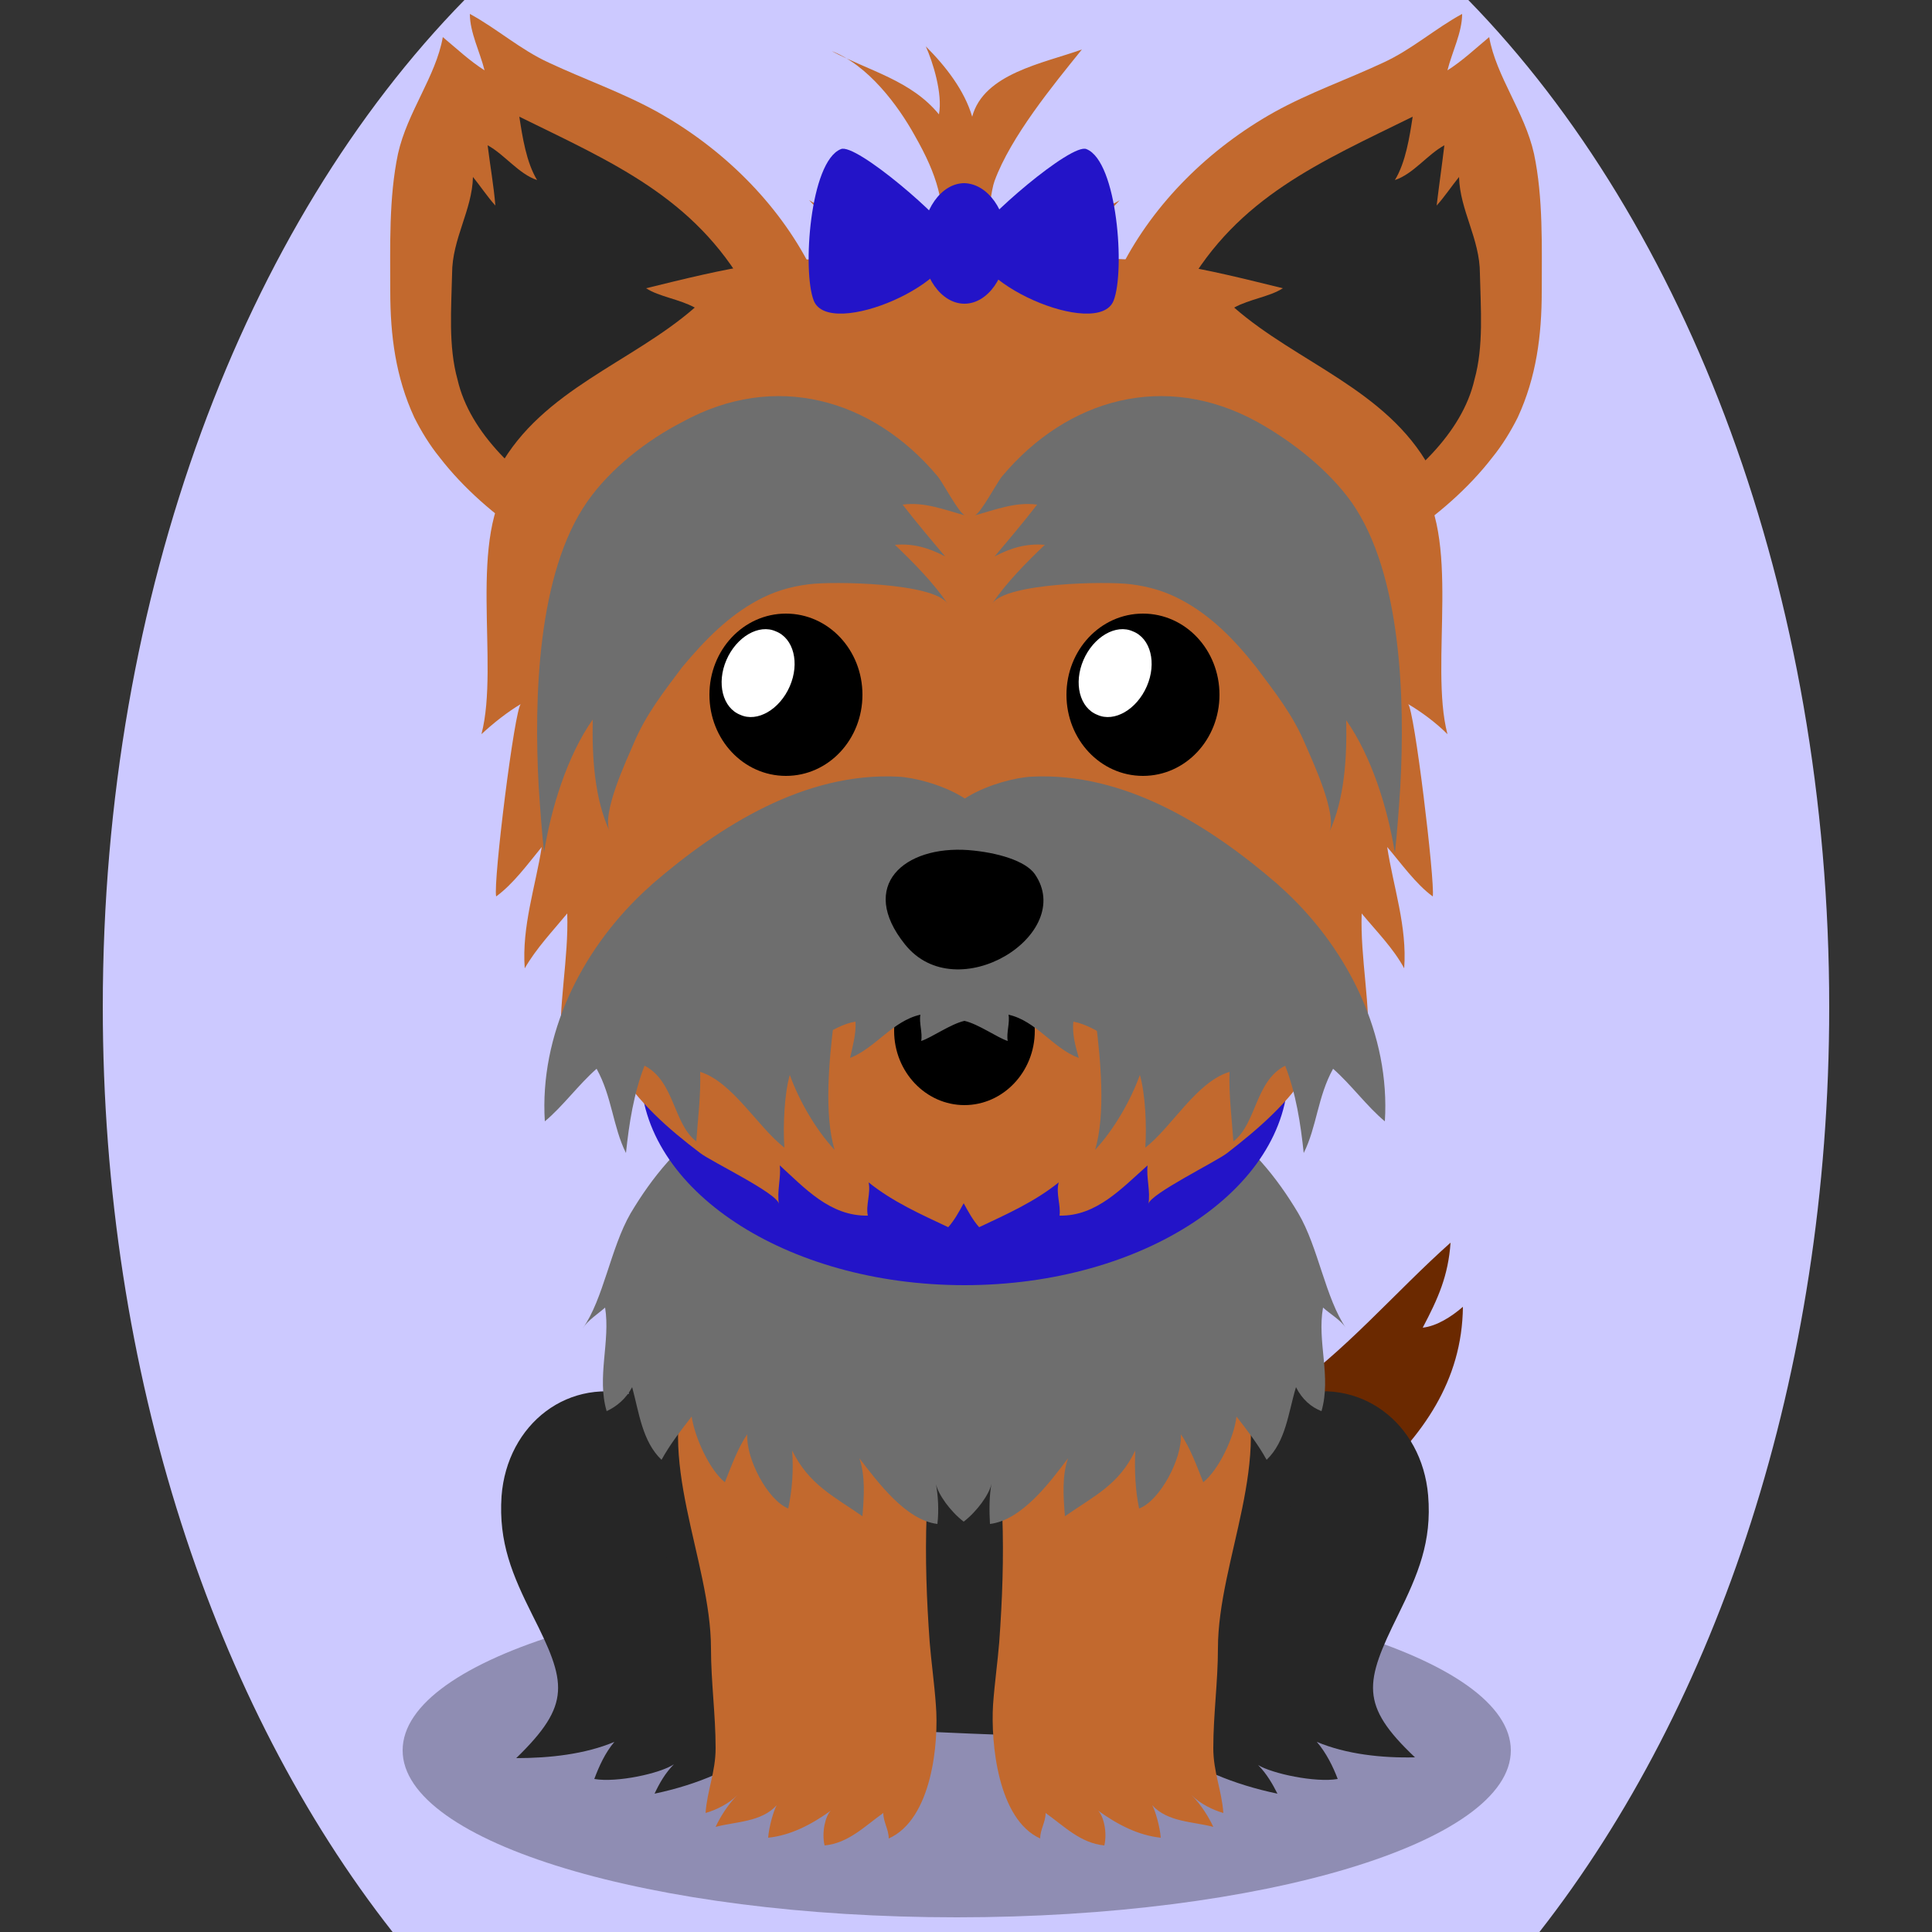 <!--?xml version="1.0" encoding="utf-8"?-->
<!-- Generator: Adobe Illustrator 25.0.1, SVG Export Plug-In . SVG Version: 6.00 Build 0)  -->
<svg version="1.1" id="Ebene_1" xmlns="http://www.w3.org/2000/svg" xmlns:xlink="http://www.w3.org/1999/xlink" x="0px" y="0px" viewBox="0 0 250 250" style="enable-background:new 0 0 250 250;" xml:space="preserve">
<rect x="0" y="0" width="250" height="250" fill="#333333" stroke="none"/>
<style type="text/css">
	.st0{opacity:0.3;}
	.st1{fill:#6b2900;}
	.st2{fill:#262626;}
	.st3{fill:#c2692e;}
	.st4{fill:#6e6e6e;}
	.st5{fill:#2314c8;}
	.st6{fill:#FFFFFF;}

.bgel{fill:#CCC9FF;}</style>
<path class="bgel" d="M236.7,130.3c0,47.6-14.5,90.3-37.5,119.7H50.8c-23-29.3-37.5-72.1-37.5-119.7C13.3,76.6,31.7,29,60.1,0h129.9
	C218.3,29,236.7,76.6,236.7,130.3z"></path>
<g>
	<g>
		<path class="st0" d="M195.5,226.5c0,11.9-32.1,21.6-71.7,21.6c-39.6,0-71.7-9.7-71.7-21.6c0-12,32.1-21.6,71.7-21.6
			C163.4,204.9,195.5,214.6,195.5,226.5z"></path>
		<g>
			<path class="st1" d="M177.1,192.1c-3.8,3.4-16,13.7-20.7,5.6c-3.4-6.1,5.4-14.4,9.5-17.2c7.9-5.3,14.7-13.4,21.8-19.7
				c-0.3,4.3-1.6,7.2-3.6,11c1.8-0.2,3.7-1.4,5.2-2.7C189.2,178.7,184.1,185.8,177.1,192.1z"></path>
			<g>
				<path class="st2" d="M99.1,225.6c5.2-4.5,7.5-10.9,4.6-19.5c-3.1-9.2-11-22.4-21-25.4c-9.1-2.8-17.1,3.6-17.8,12.9
					c-0.4,6,1.4,10.2,4,15.4c4.4,8.7,5.1,11.5-2.1,18.5c4.3,0,8.9-0.5,12.7-2.1c-1.2,1.4-2,3.2-2.6,4.8c2.9,0.5,8.5-0.7,10.3-1.9
					c-1.1,1.1-1.9,2.5-2.5,3.8C90.4,230.9,95.5,228.7,99.1,225.6z"></path>
				<path class="st2" d="M150.8,225.8c-5.3-4.4-7.6-10.9-4.8-19.5c3-9.2,10.8-22.5,20.8-25.6c9.1-2.8,17.2,3.4,18,12.8
					c0.5,6-1.3,10.2-3.9,15.5c-4.3,8.7-5,11.6,2.2,18.4c-4.3,0.1-8.9-0.4-12.7-2c1.2,1.4,2.1,3.2,2.7,4.8c-2.9,0.5-8.5-0.7-10.3-1.8
					c1.1,1.1,1.9,2.5,2.5,3.7C159.6,230.9,154.5,228.8,150.8,225.8z"></path>
			</g>
			<path class="st2" d="M168.2,160.6c-2.4-9.6-12.7-18.9-21.5-23c-10.3-4.8-24,2.4-34.7,3c-17.9,1.1-33.5,13.5-31.8,32.5
				c0.8,8.4,3.7,16.5,5.4,24.7c1.5,7,1.1,15.2,4.9,21.2c5,7.9,19.4,4.6,27.6,5c9.9,0.4,19.5,1.1,29.4,0c2.7-0.3,8.8,0.4,11.1-1
				c2.8-1.7,3.5-7.9,4.3-11.1C166.9,195.9,172.1,176.7,168.2,160.6z"></path>
			<g>
				<path class="st3" d="M128.5,220.6c0.2-2.8,0.6-5.6,0.8-8.1c0.4-5.5,0.6-10.9,0.4-16.4c-0.2-6.2-2.2-10.7,1.4-16.6
					c6-9.8,23.1-15.6,29.1-2.2c4.9,11.1-2.6,24.6-2.6,36c0,4.3-0.6,8.6-0.6,12.9c0,3.1,1.1,5.5,1.3,8.4c-1.4-0.4-3-1.2-4.1-2.3
					c1.2,1.2,2.2,2.8,2.8,4.1c-2.6-0.7-5.9-0.6-7.9-2.8c0.4,0.7,1,2.8,1.1,4.2c-2.9-0.3-5.6-1.7-8.1-3.5c0.7,0.7,1.2,2.8,0.8,4.5
					c-3.1-0.3-5.2-2.5-7.6-4.2c0,1.2-0.7,2.1-0.7,3.3C129.1,235.4,128.2,225.5,128.5,220.6z"></path>
				<path class="st3" d="M121.1,220.6c-0.2-2.8-0.6-5.6-0.8-8.1c-0.4-5.5-0.6-10.9-0.4-16.4c0.2-6.2,2.2-10.7-1.4-16.6
					c-6-9.8-23.1-15.6-29.1-2.2c-4.9,11.1,2.6,24.6,2.6,36c0,4.3,0.6,8.6,0.6,12.9c0,3.1-1.1,5.5-1.3,8.4c1.4-0.4,3-1.2,4.1-2.3
					c-1.2,1.2-2.2,2.8-2.8,4.1c2.6-0.7,5.9-0.6,7.9-2.8c-0.4,0.7-1,2.8-1.1,4.2c2.9-0.3,5.6-1.7,8.1-3.5c-0.7,0.7-1.2,2.8-0.8,4.5
					c3.1-0.3,5.2-2.5,7.6-4.2c0,1.2,0.7,2.1,0.7,3.3C120.6,235.4,121.5,225.5,121.1,220.6z"></path>
			</g>
			<path class="st4" d="M174.2,171.9c-2.7-3.9-3.6-10.5-6.2-14.9c-2.8-4.7-6.3-9-11-12c-4.9-3.1-10.1-4.3-15.8-4.4
				c-5.4-0.1-10.9-1.1-16.4-1l0,0h0c0,0,0,0,0,0h0c-5.5-0.1-10.9,0.9-16.4,1c-5.7,0.1-10.9,1.3-15.8,4.4c-4.7,3-8.2,7.3-11,12
				c-2.6,4.5-3.5,11.1-6.2,14.9c0.7-1.1,2-1.9,2.9-2.7c0.7,4.4-1.1,9,0.2,13.4c1.3-0.6,2.5-1.6,3.3-3.1c0.9,3.3,1.3,7,3.8,9.4
				c1.1-2,2.5-3.8,3.9-5.6c0.4,2.7,2.3,6.9,4.3,8.5c0.8-2,1.7-4.5,2.9-6.2c-0.2,3.1,2.6,8.5,5.3,9.6c0.5-2.4,0.7-4.9,0.5-7.5
				c2.2,4.4,5.2,5.8,9.1,8.5c0.2-2.5,0.4-5.2-0.4-7.5c2.4,3.1,6,8,10.1,8.5c0.2-1.7,0.1-3.7-0.2-5.2c0.3,1.4,1.9,3.6,3.6,4.9v0
				c0,0,0,0,0,0l0,0v0c1.7-1.3,3.3-3.5,3.6-4.9c-0.3,1.5-0.3,3.5-0.2,5.2c4.1-0.5,7.7-5.3,10.1-8.5c-0.8,2.3-0.6,5-0.4,7.5
				c3.9-2.7,7-4.1,9.1-8.5c-0.1,2.6,0,5.1,0.5,7.5c2.7-1,5.6-6.5,5.4-9.6c1.2,1.7,2.1,4.2,2.9,6.2c2-1.6,4-5.8,4.3-8.5
				c1.4,1.8,2.8,3.6,3.9,5.6c2.5-2.4,2.8-6.1,3.8-9.4c0.8,1.6,2,2.6,3.3,3.1c1.3-4.5-0.6-9,0.2-13.4
				C172.2,170.1,173.5,170.8,174.2,171.9z"></path>
			<path class="st5" d="M166.7,138.7c0,15.2-18.8,27.6-41.9,27.6c-23.1,0-41.9-12.4-41.9-27.6s18.8-27.6,41.9-27.6
				C148,111.1,166.7,123.5,166.7,138.7z"></path>
			<g>
				<g>
					<path class="st3" d="M193.1,59.2c-6.1,7.9-16.5,14.5-25.3,16.5c-11.5,2.7-21.4-2.1-25.1-13.6c-6.3-19.5,5.4-38.2,22.2-47.6
						c4.5-2.5,9.4-4.2,14.1-6.4c3.7-1.7,6.7-4.4,10.2-6.3c0,2.4-1.3,4.9-1.9,7.3c1.9-1.2,3.6-2.8,5.4-4.3c0.9,5.1,4.6,9.7,5.8,15.1
						c1.2,5.7,1,12,1,17.8c0,5.7-0.7,11.1-3.1,16.3C195.5,55.8,194.4,57.6,193.1,59.2z"></path>
					<path class="st2" d="M185.3,58.7c-7,7.5-18.6,12.3-27.2,7.4c-11.1-6.3-10.2-18.9-4.7-28.6c6.8-12,17.4-16.5,29.4-22.4
						c-0.4,2.6-0.9,5.9-2.3,8.2c2.4-0.8,4.2-3.3,6.4-4.5c-0.3,2.5-0.7,5.3-1,7.8c1-1.1,2-2.6,2.9-3.7c0.1,4.3,2.7,8,2.7,12.5
						c0.1,4.5,0.5,9.4-0.7,13.7C190,52.6,188,55.8,185.3,58.7z"></path>
				</g>
				<g>
					<path class="st3" d="M56.9,59.2c6.1,7.9,16.5,14.5,25.3,16.5c11.5,2.7,21.4-2.1,25.1-13.6c6.3-19.5-5.4-38.2-22.2-47.6
						c-4.5-2.5-9.4-4.2-14.1-6.4c-3.7-1.7-6.7-4.4-10.2-6.3c0,2.4,1.3,4.9,1.9,7.3c-1.9-1.2-3.6-2.8-5.4-4.3
						c-0.9,5.1-4.6,9.7-5.8,15.1c-1.2,5.7-1,12-1,17.8c0,5.7,0.7,11.1,3.1,16.3C54.5,55.8,55.6,57.6,56.9,59.2z"></path>
					<path class="st2" d="M64.7,58.7c7,7.5,18.6,12.3,27.2,7.4c11.1-6.3,10.2-18.9,4.7-28.6c-6.8-12-17.4-16.5-29.4-22.4
						c0.4,2.6,0.9,5.9,2.3,8.2c-2.4-0.8-4.2-3.3-6.4-4.5c0.3,2.5,0.8,5.3,1,7.8c-1-1.1-2-2.6-2.9-3.7c-0.1,4.3-2.7,8-2.7,12.5
						c-0.1,4.5-0.5,9.4,0.7,13.7C60,52.6,62,55.8,64.7,58.7z"></path>
				</g>
			</g>
			<path class="st3" d="M174.4,120.3c-6.7-14.8-30.4-18.8-49.3-19.2v0c-0.1,0-0.2,0-0.4,0c-0.1,0-0.2,0-0.4,0v0
				c-18.8,0.4-42.6,4.4-49.3,19.2c-2.2,5,2.2,13.3,4.9,17.9c2.6,4.4,6.6,7.9,10.7,11c1.4,1.1,10,5.2,10.2,6.6
				c-0.3-1.6,0.3-3.5,0.1-5c3.2,2.9,6.5,6.6,11.4,6.5c-0.3-1.3,0.4-2.9,0.1-4.3c3.1,2.5,6.7,4.1,10.3,5.8c0.8-0.9,1.4-2,2-3.1
				c0.6,1.1,1.2,2.2,2,3.1c3.6-1.7,7.2-3.3,10.3-5.8c-0.4,1.4,0.3,3,0.1,4.3c4.8,0.1,8.1-3.6,11.4-6.5c-0.2,1.5,0.4,3.4,0.1,5
				c0.2-1.3,8.8-5.5,10.2-6.6c4-3.1,8.1-6.6,10.7-11C172.2,133.6,176.7,125.3,174.4,120.3z"></path>
			<path class="st3" d="M187.3,95c-2.4-9.2,2-25.7-4.1-33.4c1.1,0.2,1.4-2,1.8-1.1c-5.6-10.1-17.2-13.6-25.3-20.7
				c2-1.1,4.6-1.4,6.3-2.5c-9.8-2.4-19.2-4.9-29.4-3.3c2.8-2.8,5.8-5.4,8.3-8.1c-2.6,1.7-6.6,1.4-9.7,2.3c-0.9,0.3-6.7,2.6-10.4,4.7
				c-3.6-2.2-9.5-4.5-10.4-4.7c-3-0.9-7.1-0.6-9.7-2.3c2.5,2.7,5.5,5.4,8.3,8.1c-10.3-1.5-19.6,0.9-29.4,3.3
				c1.7,1.1,4.3,1.4,6.3,2.5c-8.1,7.1-19.7,10.6-25.3,20.7c0.5-0.9,0.8,1.3,1.8,1.1c-6.1,7.7-1.7,24.2-4.1,33.4
				c1.5-1.4,3.4-2.9,5.1-3.9c-0.8,0.5-3.6,23-3.2,24.9c2.2-1.6,4.1-4.2,5.9-6.4c-0.8,5.1-2.6,10.3-2.2,15.7c1.5-2.6,3.6-4.8,5.5-7.1
				c0.2,5.9-1.2,11.9-0.8,17.8c0-0.7,3.4-4.7,4-5.5c0.6,9.3,15,8,21.6,8.3c9,0.3,17.7-3.1,26.6-5.2c8.8,2.1,17.6,5.5,26.6,5.2
				c6.6-0.2,21.1,1,21.6-8.3c0.6,0.8,4,4.8,4,5.5c0.4-6-1-12-0.8-17.8c1.9,2.3,4.1,4.5,5.5,7.1c0.4-5.4-1.4-10.5-2.2-15.7
				c1.8,2.1,3.7,4.8,5.9,6.4c0.3-1.9-2.4-24.4-3.2-24.9C183.9,92.1,185.8,93.5,187.3,95z"></path>
			<path d="M133.9,133.4c0,5.3-4.1,9.6-9.1,9.6c-5,0-9.1-4.3-9.1-9.6c0-5.3,4.1-9.6,9.1-9.6C129.8,123.8,133.9,128.1,133.9,133.4z"></path>
			<path class="st4" d="M146.8,132.2c3.2-0.1,6.7,2.3,9.9,3c-6.2-5.8-7.9-18.5-16.3-21.8c-5-1.9-10.3-2.3-15.6-2
				c-5.3-0.4-10.6,0-15.6,2c-8.4,3.3-10.1,16-16.3,21.8c3.2-0.7,6.7-3.1,9.9-3c-0.6,1.1-0.7,2.6-1.2,3.8c3.2-0.2,5.9-3.3,9.1-3.8
				c0.1,1.6-0.4,3.3-0.7,4.7c3.3-1.3,5.5-4.8,9.1-5.6c-0.2,1,0.3,2.4,0.1,3.4c1.3-0.4,3.8-2.2,5.6-2.6c1.8,0.4,4.3,2.2,5.6,2.6
				c-0.2-1,0.3-2.4,0.1-3.4c3.6,0.8,5.8,4.4,9.1,5.6c-0.4-1.4-0.9-3.1-0.7-4.7c3.2,0.6,5.9,3.6,9.1,3.8
				C147.5,134.8,147.3,133.3,146.8,132.2z"></path>
			<g>
				<g>
					<g>
						<path class="st4" d="M166.6,115.6c-0.4-0.4-0.9-0.8-1.3-1.2c-8.8-7.6-19.8-14.5-31.8-13.9c-4.1,0.2-13.9,3.5-11.3,9.1
							c2,4.3,9.3,2.5,12.7,4.9c4.5,3.1,6.3,12.6,6.9,17.7c0.6,4.8,1.3,12-0.1,16.6c2.5-2.7,4.6-6.4,5.8-9.7c0.7,2.4,0.9,6.6,0.7,9.4
							c3.4-2.6,6.6-8.5,10.9-9.8c-0.1,3,0.3,6.1,0.5,9c3-2.3,2.8-7.8,6.7-9.8c1.4,3.6,2,7.5,2.4,11.3c1.7-3.4,1.8-7.3,3.8-10.9
							c2.3,2,4.4,4.9,6.7,6.8C179.9,133.9,174.5,123.1,166.6,115.6z"></path>
					</g>
					<g>
						<path class="st4" d="M83.1,115.6c0.4-0.4,0.9-0.8,1.3-1.2c8.8-7.6,19.8-14.5,31.8-13.9c4.1,0.2,13.9,3.5,11.3,9.1
							c-2,4.3-9.3,2.5-12.7,4.9c-4.5,3.1-6.3,12.6-6.9,17.7c-0.6,4.8-1.3,12,0.1,16.6c-2.5-2.7-4.6-6.4-5.8-9.7
							c-0.7,2.4-0.9,6.6-0.7,9.4c-3.4-2.6-6.7-8.5-10.9-9.8c0.1,3-0.3,6.1-0.5,9c-3-2.3-2.8-7.8-6.7-9.8c-1.4,3.6-2,7.5-2.4,11.3
							c-1.7-3.4-1.8-7.3-3.8-10.9c-2.3,2-4.4,4.9-6.7,6.8C69.8,133.9,75.2,123.1,83.1,115.6z"></path>
					</g>
				</g>
			</g>
			<path d="M125.3,110c3.8,0.3,7.4,1.4,8.6,3.1c5.4,7.8-10.1,17.5-16.8,9.1C111,114.6,117,109.4,125.3,110z"></path>
			<g>
				<path d="M111.6,89.9c0,5.8-4.4,10.5-9.9,10.5c-5.5,0-9.9-4.7-9.9-10.5c0-5.8,4.4-10.5,9.9-10.5
					C107.2,79.4,111.6,84.1,111.6,89.9z"></path>
				<path class="st6" d="M102.2,88.8c-1.3,3-4.2,4.7-6.4,3.7c-2.3-0.9-3.1-4.1-1.8-7.1c1.3-3,4.2-4.7,6.4-3.7
					C102.7,82.6,103.5,85.8,102.2,88.8z"></path>
			</g>
			<g>
				<path d="M157.8,89.9c0,5.8-4.4,10.5-9.9,10.5c-5.5,0-9.9-4.7-9.9-10.5c0-5.8,4.4-10.5,9.9-10.5
					C153.4,79.4,157.8,84.1,157.8,89.9z"></path>
				<path class="st6" d="M148.4,88.8c-1.3,3-4.2,4.7-6.4,3.7c-2.3-0.9-3.1-4.1-1.8-7.1c1.3-3,4.2-4.7,6.4-3.7
					C148.9,82.6,149.7,85.8,148.4,88.8z"></path>
			</g>
			<g>
				<path class="st4" d="M153,77.7c-2-1.1-4.2-1.8-6.7-2.1c-3.1-0.4-16.1-0.2-17.9,2.5c1.8-2.7,4.5-5.4,6.8-7.6
					c-2.4-0.2-4.4,0.4-6.5,1.5c1.7-2,3.8-4.5,5.5-6.7c-2.8-0.4-5.5,0.7-8.1,1.4c0.8-0.2,2.9-4.3,3.6-5.1c8.4-10,21-13.6,33-7
					c4.5,2.5,9.2,6.2,12.2,10.4c6.5,9.3,6.9,25.6,6.3,36.8c-0.2,3-0.4,5.8-0.7,8.6c-0.9-5.7-3-12.5-6.3-17.2
					c0.1,4.8-0.2,10.2-2.2,14.5c1.1-2.3-2.2-9.3-3.1-11.4c-1.6-3.8-3.9-6.7-6.3-9.9C159.7,82.7,156.7,79.7,153,77.7z"></path>
				<path class="st4" d="M98,77.7c2-1.1,4.2-1.8,6.7-2.1c3.1-0.4,16.1-0.2,17.9,2.5c-1.8-2.7-4.5-5.4-6.8-7.6
					c2.4-0.2,4.4,0.4,6.5,1.5c-1.7-2-3.8-4.5-5.5-6.7c2.8-0.4,5.5,0.7,8.1,1.4c-0.8-0.2-2.9-4.3-3.6-5.1c-8.4-10-21-13.6-33-7
					C83.8,56.9,79,60.6,76,64.9c-6.5,9.3-6.9,25.6-6.3,36.8c0.2,3,0.4,5.8,0.7,8.6c0.9-5.7,3-12.5,6.3-17.2
					c-0.1,4.8,0.2,10.2,2.2,14.5c-1.1-2.3,2.2-9.3,3.1-11.4c1.6-3.8,3.9-6.7,6.3-9.9C91.3,82.7,94.3,79.7,98,77.7z"></path>
			</g>
		</g>
	</g>
	<g>
		<path class="st3" d="M128.7,23.4c-0.9,2.4-1,11.5-4,12.7c-2.7,1.1-2.8-2.7-2.7-4.4c0.3-5.5-0.7-9-3.6-14.1c-2.2-4-6.1-9.2-10.8-11
			c4.9,2.6,10.3,3.8,13.9,8.2c0.5-2.7-0.8-6.8-1.7-8.8c2.6,2.6,5,5.7,6,9.1c1.5-5.6,9.2-6.9,14.2-8.7
			C136.2,11.1,130.8,17.7,128.7,23.4z"></path>
		<path class="st5" d="M105.3,38.9c2,5.1,19.7-2.5,17.9-8.2c-0.7-2.1-12.5-12.3-14.4-11.4C104.8,20.9,103.8,35.1,105.3,38.9z"></path>
		<path class="st5" d="M144.1,38.9c-2,5.1-19.7-2.5-17.9-8.2c0.7-2.1,12.5-12.3,14.4-11.4C144.6,20.9,145.6,35.1,144.1,38.9z"></path>
		<path class="st5" d="M130.3,31.5c0,4.3-2.5,7.8-5.5,7.8c-3,0-5.5-3.5-5.5-7.8c0-4.3,2.5-7.8,5.5-7.8
			C127.8,23.8,130.3,27.2,130.3,31.5z"></path>
	</g>
</g>
</svg>
